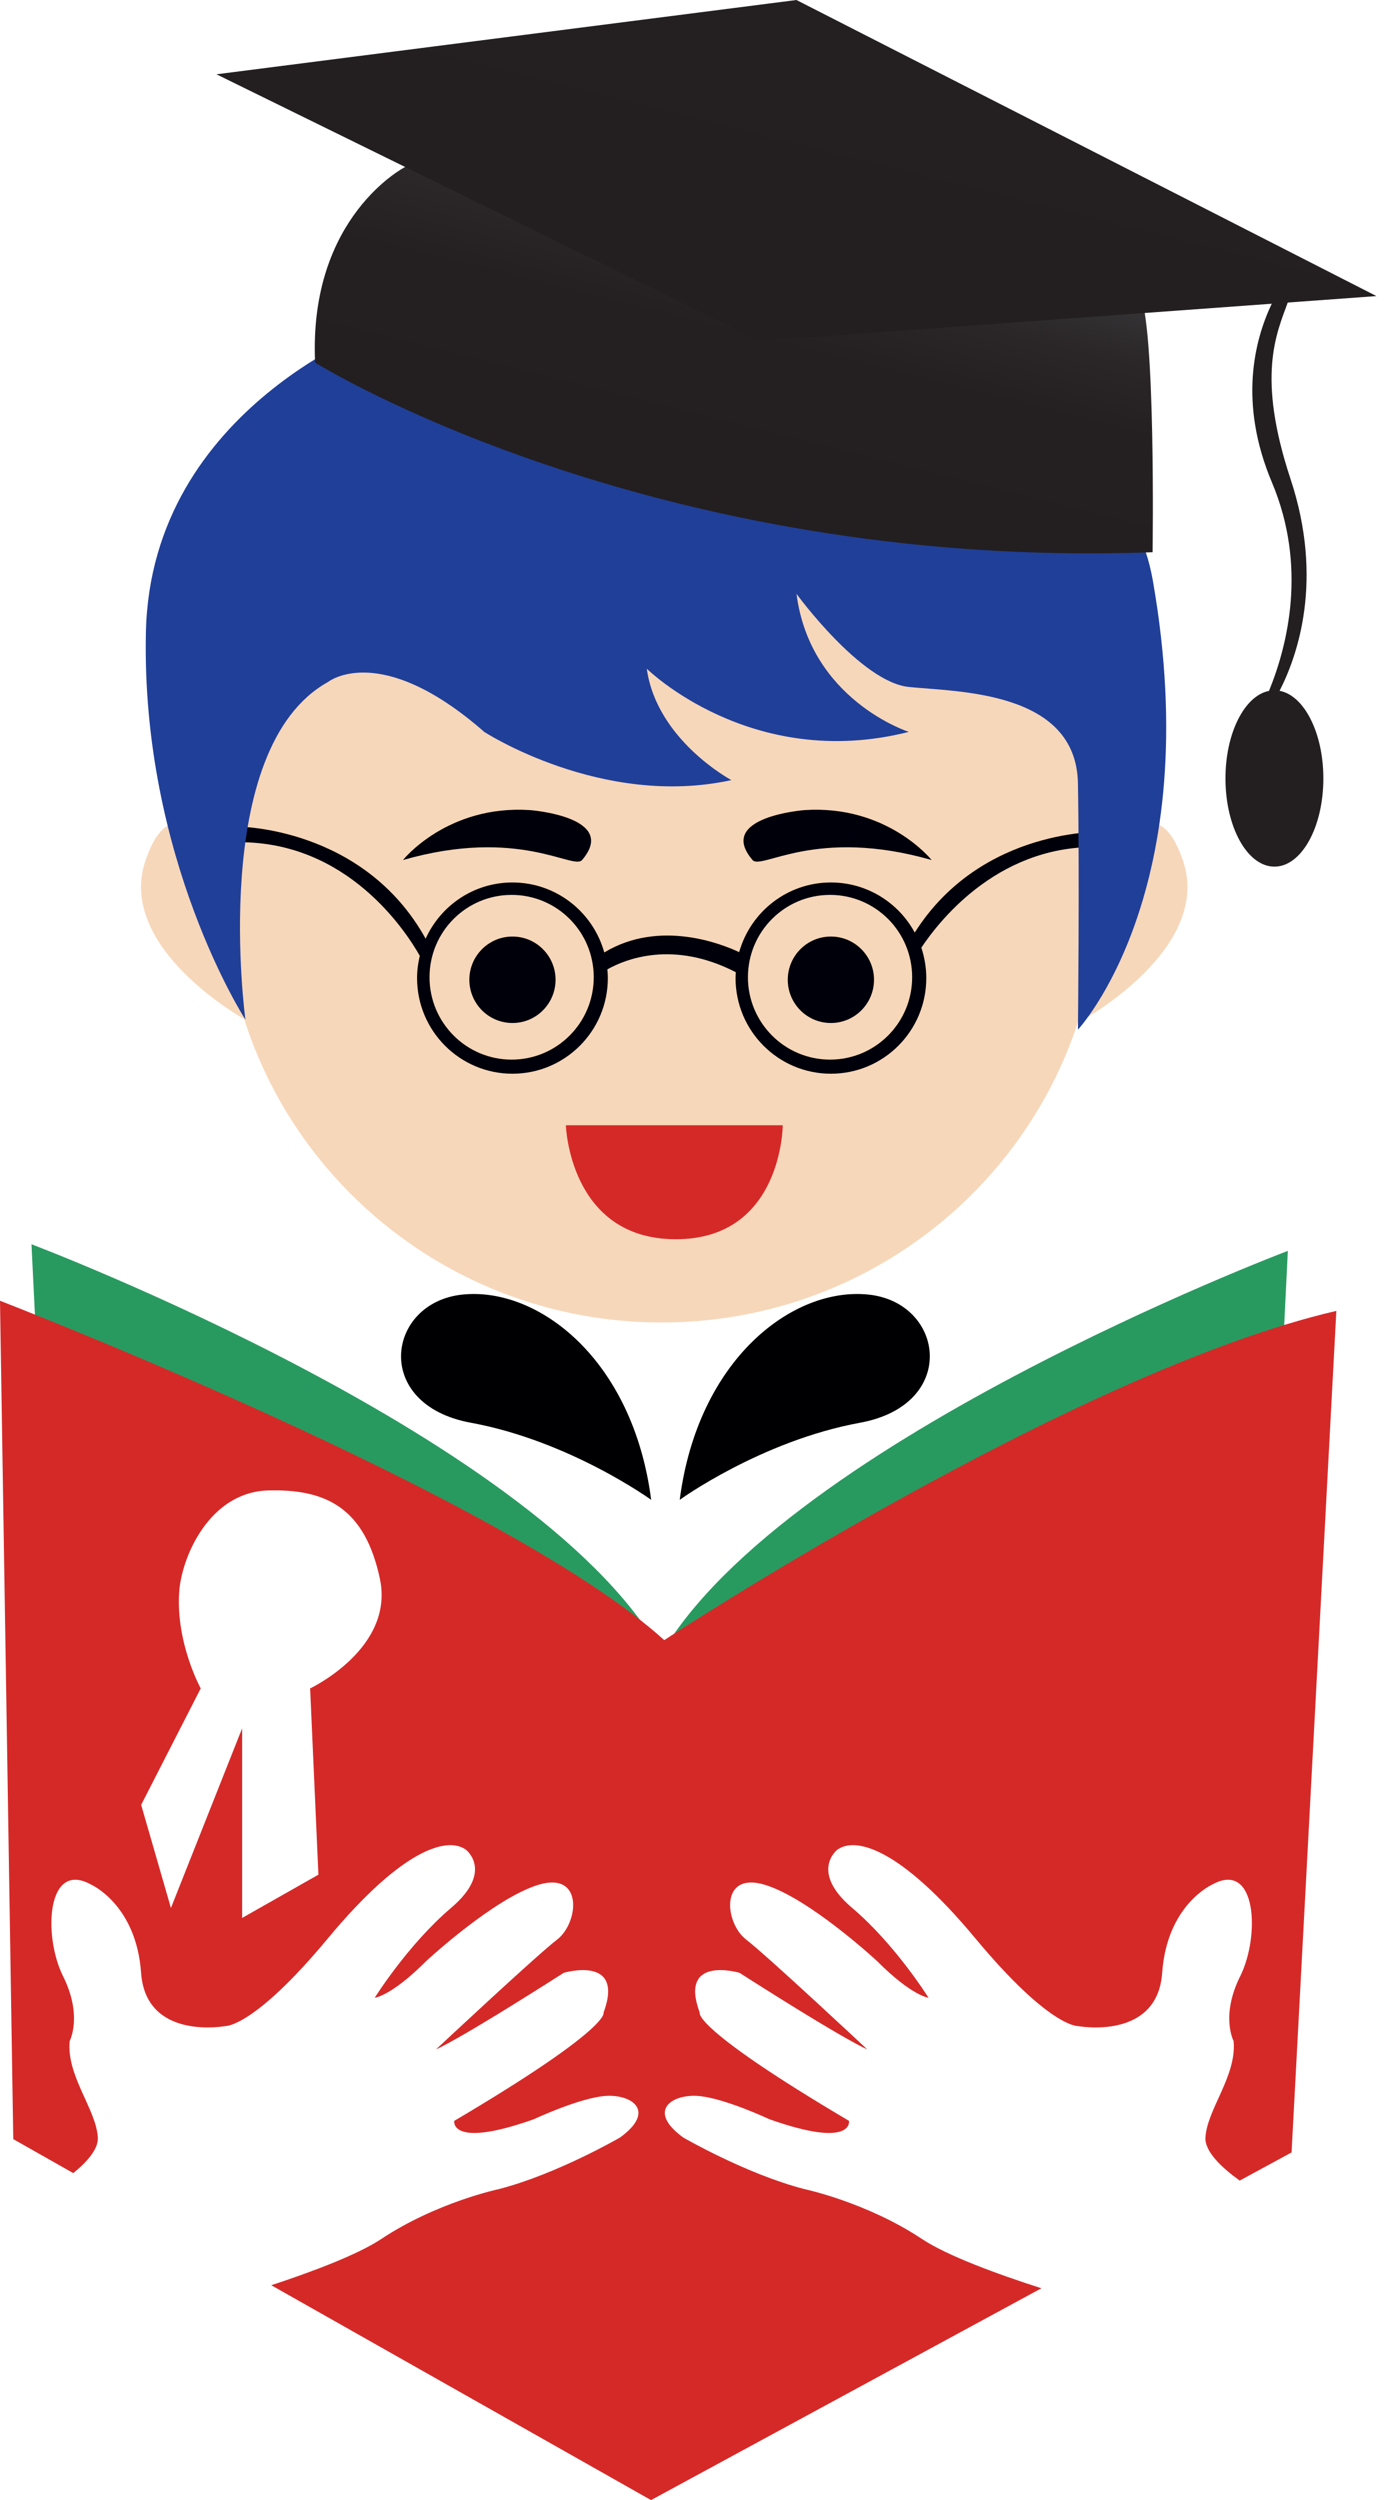 <svg width="39" height="70" viewBox="0 0 39 70" fill="none" xmlns="http://www.w3.org/2000/svg">
<path d="M33.138 24.08C32.274 21.589 30.95 24.407 30.95 24.407L30.77 25.643C30.786 25.388 30.797 25.131 30.797 24.872C30.797 18.159 25.307 12.717 18.535 12.717C11.763 12.717 6.494 17.946 6.283 24.476L6.274 24.407C6.274 24.407 4.95 21.589 4.085 24.08C3.282 26.398 6.458 28.309 6.84 28.53C8.406 33.456 13.05 37.028 18.536 37.028C24.368 37.028 29.246 32.99 30.489 27.582L30.347 28.551C30.347 28.551 33.995 26.546 33.139 24.08H33.138Z" fill="#F7D7BA"/>
<path d="M23.279 28.643C23.946 28.643 24.487 28.101 24.487 27.432C24.487 26.764 23.946 26.222 23.279 26.222C22.612 26.222 22.071 26.764 22.071 27.432C22.071 28.101 22.612 28.643 23.279 28.643Z" fill="#00000A"/>
<path d="M14.358 28.643C15.025 28.643 15.565 28.101 15.565 27.432C15.565 26.764 15.025 26.222 14.358 26.222C13.691 26.222 13.15 26.764 13.15 27.432C13.15 28.101 13.691 28.643 14.358 28.643Z" fill="#00000A"/>
<path d="M21.084 24.08C21.332 24.369 22.849 23.148 26.102 24.08C26.102 24.08 24.863 22.528 22.54 22.682C22.54 22.682 20.046 22.869 21.084 24.08Z" fill="#00000A"/>
<path d="M16.308 24.08C16.06 24.369 14.543 23.148 11.29 24.08C11.29 24.08 12.528 22.528 14.852 22.682C14.852 22.682 17.346 22.869 16.308 24.08Z" fill="#00000A"/>
<path d="M25.627 26.108C25.174 25.274 24.292 24.708 23.279 24.708C22.055 24.708 21.026 25.534 20.709 26.659C20.239 26.437 18.483 25.729 16.93 26.668C16.616 25.538 15.585 24.708 14.357 24.708C13.274 24.708 12.345 25.355 11.925 26.282C10.187 23.149 6.675 23.146 6.675 23.146L6.69 23.581C9.729 23.568 11.357 26.048 11.761 26.761C11.714 26.961 11.685 27.169 11.685 27.385C11.685 28.863 12.881 30.063 14.357 30.063C15.834 30.063 17.03 28.865 17.03 27.385C17.03 27.302 17.024 27.221 17.017 27.141C17.516 26.859 18.855 26.312 20.616 27.221C20.613 27.275 20.608 27.329 20.608 27.385C20.608 28.863 21.804 30.063 23.28 30.063C24.757 30.063 25.952 28.865 25.952 27.385C25.952 27.087 25.902 26.802 25.813 26.534C26.374 25.696 28.071 23.589 30.913 23.721L30.947 23.287C30.947 23.287 27.51 23.145 25.63 26.108H25.627ZM14.335 29.668C13.065 29.668 12.034 28.636 12.034 27.362C12.034 26.087 13.063 25.056 14.335 25.056C15.606 25.056 16.635 26.087 16.635 27.362C16.635 28.636 15.606 29.668 14.335 29.668ZM23.256 29.668C21.986 29.668 20.955 28.636 20.955 27.362C20.955 26.087 21.985 25.056 23.256 25.056C24.527 25.056 25.556 26.087 25.556 27.362C25.556 28.636 24.527 29.668 23.256 29.668Z" fill="#00000A"/>
<path d="M15.854 31.506H21.931C21.931 31.506 21.917 34.697 18.934 34.697C15.951 34.697 15.854 31.506 15.854 31.506Z" fill="#D52928"/>
<path d="M6.876 28.55C6.876 28.55 3.228 26.544 4.083 24.078C4.948 21.587 6.272 24.405 6.272 24.405L6.876 28.55Z" fill="#F7D7BA"/>
<path d="M10.779 9.082C10.779 9.082 4.227 11.363 4.088 17.698C3.949 24.032 6.876 28.549 6.876 28.549C6.876 28.549 5.836 20.958 9.19 19.095C9.19 19.095 10.64 17.93 13.567 20.492C13.567 20.492 16.866 22.634 20.491 21.842C20.491 21.842 18.399 20.725 18.121 18.723C18.121 18.723 21.049 21.61 25.462 20.492C25.462 20.492 22.699 19.607 22.316 16.627C22.316 16.627 24.115 19.095 25.462 19.234C26.809 19.374 30.155 19.328 30.201 21.936C30.247 24.544 30.201 28.828 30.201 28.828C30.201 28.828 33.825 24.962 32.299 16.253C30.762 7.48 10.779 9.08 10.779 9.08V9.082Z" fill="#203F98"/>
<path d="M8.828 10.153C8.828 10.153 18.167 15.974 32.292 15.462C32.292 15.462 32.386 9.036 31.921 8.196C31.456 7.357 11.353 4.674 11.353 4.674C11.353 4.674 8.642 6.054 8.828 10.152V10.153Z" fill="url(#paint0_linear_34_1848)"/>
<path d="M35.85 19.342C36.35 18.368 37.097 16.249 36.158 13.414C35.209 10.546 35.752 9.365 36.079 8.471L38.564 8.29L22.314 0L6.064 2.08L21.278 9.548L35.631 8.504C35.144 9.529 34.697 11.281 35.636 13.507C36.631 15.867 36.071 18.081 35.554 19.344C34.868 19.48 34.334 20.525 34.334 21.797C34.334 23.16 34.948 24.265 35.706 24.265C36.464 24.265 37.077 23.16 37.077 21.797C37.077 20.52 36.539 19.47 35.849 19.342H35.85Z" fill="url(#paint1_linear_34_1848)"/>
<path d="M19.044 41.994C19.044 41.994 21.324 40.343 24.096 39.835C26.868 39.327 26.456 36.469 24.334 36.247C22.212 36.025 19.55 38.057 19.044 41.994Z" fill="#000002"/>
<path d="M18.244 41.994C18.244 41.994 15.963 40.343 13.191 39.835C10.419 39.327 10.831 36.469 12.954 36.247C15.076 36.025 17.737 38.057 18.244 41.994Z" fill="#000002"/>
<path d="M35.942 37.864L36.082 35.023C36.082 35.023 21.534 40.519 18.354 46.619C18.354 46.619 28.927 39.727 35.942 37.864Z" fill="#289A60"/>
<path d="M1.021 37.679L0.882 34.838C0.882 34.838 15.43 40.334 18.61 46.434C18.61 46.434 8.037 39.542 1.021 37.679Z" fill="#289A60"/>
<path d="M37.45 36.701C30.016 38.424 18.611 45.922 18.611 45.922C14.131 41.871 0 36.42 0 36.42L0.372 59.893L2.053 60.845C2.44 60.531 2.76 60.17 2.741 59.847C2.695 59.055 1.859 58.124 1.952 57.146C1.952 57.146 2.324 56.447 1.766 55.33C1.208 54.213 1.301 52.069 2.555 52.768C2.555 52.768 3.818 53.327 3.953 55.237C4.088 57.146 6.318 56.727 6.318 56.727C6.318 56.727 7.109 56.774 9.198 54.259C11.29 51.745 12.543 51.418 13.055 51.791C13.055 51.791 13.845 52.396 12.636 53.421C11.429 54.446 10.499 55.935 10.499 55.935C10.499 55.935 10.964 55.889 11.939 54.91C11.939 54.91 13.844 53.141 15.099 52.768C16.354 52.396 16.214 53.839 15.61 54.305C15.006 54.771 12.218 57.379 12.218 57.379C12.218 57.379 12.728 57.192 15.795 55.237C15.795 55.237 17.515 54.725 16.909 56.354C16.909 56.354 17.142 56.774 12.727 59.382C12.727 59.382 12.588 60.174 14.957 59.336C14.957 59.336 16.25 58.73 16.974 58.683C17.698 58.637 18.395 59.103 17.373 59.847C17.373 59.847 15.607 60.872 13.981 61.291C13.981 61.291 12.237 61.658 10.684 62.688C10.027 63.124 8.782 63.595 7.6 63.984L18.24 70L29.177 64.069C27.921 63.666 26.536 63.157 25.829 62.688C24.277 61.658 22.533 61.291 22.533 61.291C20.907 60.871 19.141 59.847 19.141 59.847C18.119 59.103 18.816 58.637 19.54 58.683C20.264 58.729 21.556 59.336 21.556 59.336C23.926 60.174 23.787 59.382 23.787 59.382C19.372 56.774 19.605 56.354 19.605 56.354C19.001 54.724 20.719 55.237 20.719 55.237C23.786 57.193 24.296 57.379 24.296 57.379C24.296 57.379 21.508 54.771 20.904 54.305C20.3 53.839 20.161 52.396 21.415 52.768C22.67 53.141 24.575 54.91 24.575 54.91C25.55 55.888 26.015 55.935 26.015 55.935C26.015 55.935 25.085 54.444 23.877 53.421C22.67 52.396 23.459 51.791 23.459 51.791C23.969 51.418 25.224 51.745 27.316 54.259C29.407 56.774 30.196 56.727 30.196 56.727C30.196 56.727 32.426 57.147 32.561 55.237C32.696 53.327 33.959 52.768 33.959 52.768C35.214 52.069 35.306 54.212 34.748 55.33C34.19 56.447 34.562 57.146 34.562 57.146C34.654 58.124 33.819 59.055 33.773 59.847C33.75 60.244 34.239 60.699 34.733 61.054L36.186 60.266L37.441 36.699L37.45 36.701ZM8.689 47.273L8.921 52.489L6.784 53.7V48.391L4.789 53.421L3.955 50.534L5.624 47.273C5.624 47.273 4.927 46.015 5.02 44.58C5.082 43.612 5.856 41.779 7.51 41.731C9.163 41.684 10.224 42.243 10.643 44.2C11.061 46.156 8.69 47.273 8.69 47.273H8.689Z" fill="#D52928"/>
<defs>
<linearGradient id="paint0_linear_34_1848" x1="22.27" y1="5.257" x2="20.043" y2="14.155" gradientUnits="userSpaceOnUse">
<stop stop-color="#414042"/>
<stop offset="0.1" stop-color="#353335"/>
<stop offset="0.26" stop-color="#2B2729"/>
<stop offset="0.48" stop-color="#242022"/>
<stop offset="1" stop-color="#231F20"/>
</linearGradient>
<linearGradient id="paint1_linear_34_1848" x1="27.242" y1="-10.555" x2="22.211" y2="9.543" gradientUnits="userSpaceOnUse">
<stop stop-color="#414042"/>
<stop offset="0.1" stop-color="#353335"/>
<stop offset="0.26" stop-color="#2B2729"/>
<stop offset="0.48" stop-color="#242022"/>
<stop offset="1" stop-color="#231F20"/>
</linearGradient>
</defs>
</svg>
